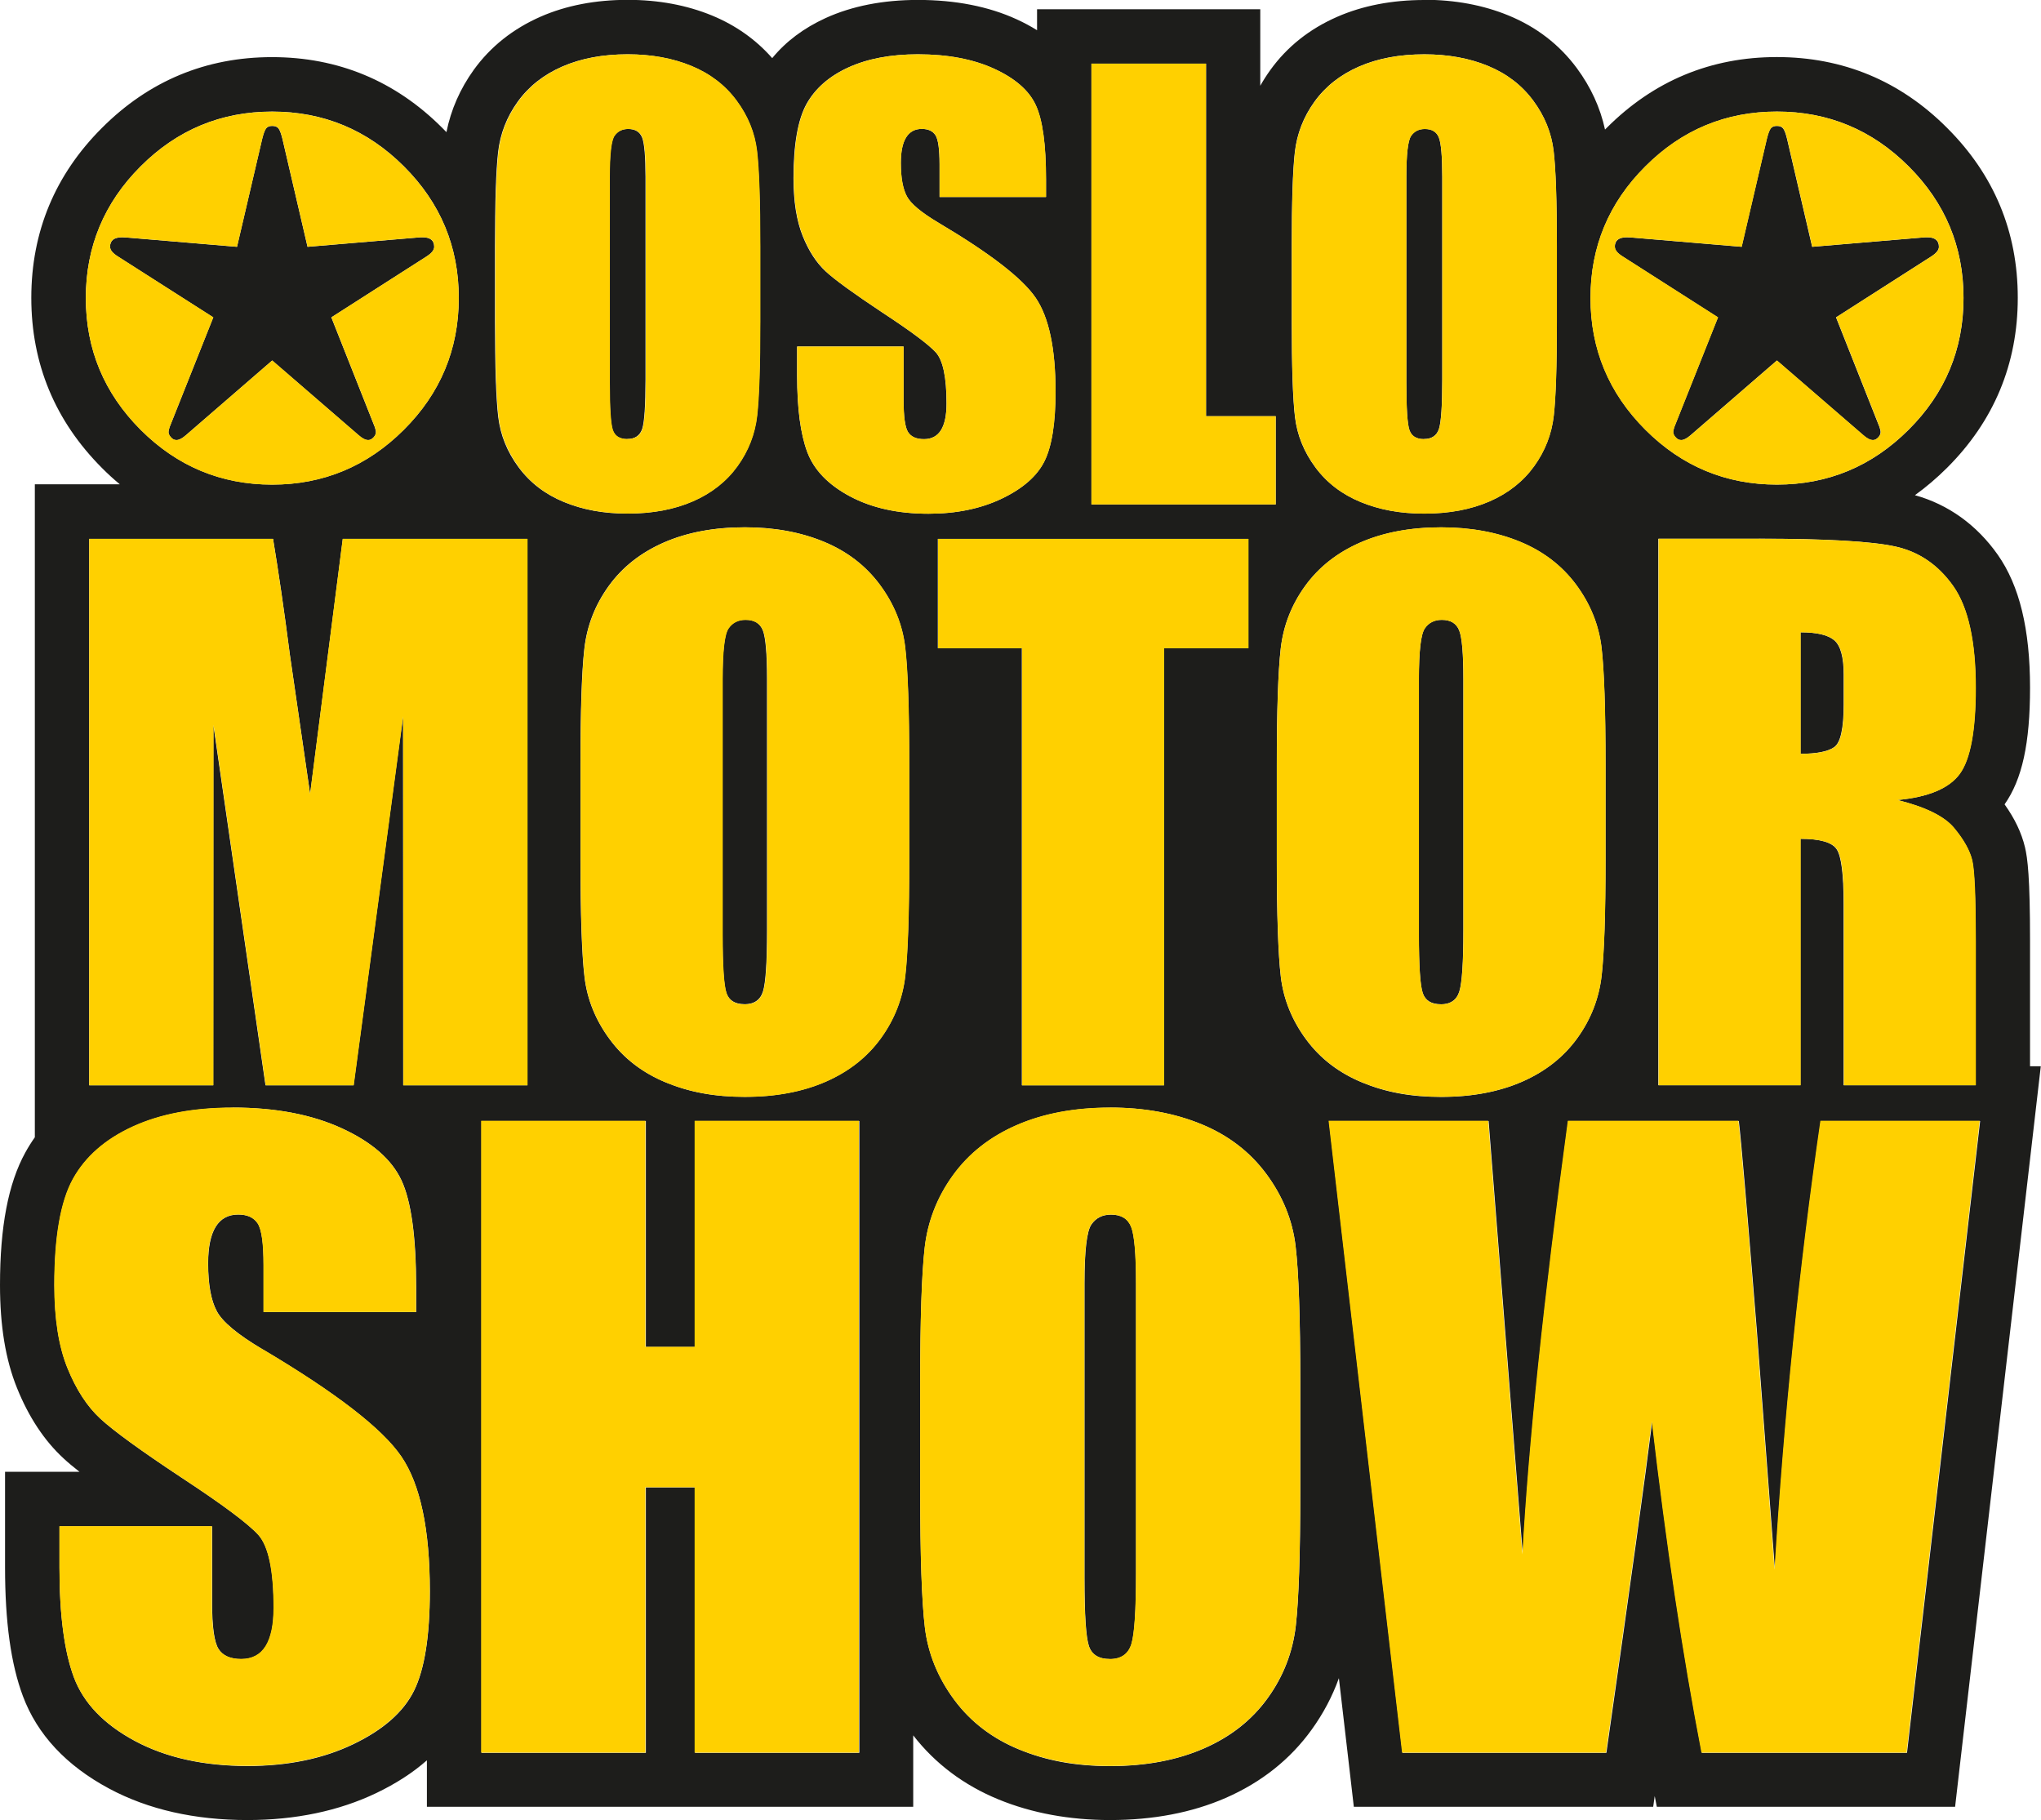 <svg xmlns="http://www.w3.org/2000/svg" id="Layer_2" viewBox="0 0 282.99 252.36"><defs><style>.cls-1{fill:#ffd000;}.cls-2{fill:#1d1d1b;}</style></defs><g id="Layer_1-2"><g><path class="cls-2" d="m197.49,7.53c3.27,0,6.21.53,8.81,1.6,2.6,1.07,4.7,2.67,6.28,4.81,1.59,2.14,2.53,4.47,2.83,6.98.3,2.52.45,6.92.45,13.21v10.46c0,6.14-.14,10.49-.43,13.04-.29,2.55-1.2,4.89-2.72,7-1.52,2.11-3.58,3.74-6.17,4.87-2.59,1.13-5.61,1.7-9.06,1.7s-6.21-.54-8.81-1.6c-2.6-1.07-4.7-2.67-6.29-4.81-1.59-2.14-2.53-4.47-2.83-6.98-.3-2.52-.45-6.92-.45-13.21v-10.46c0-6.14.14-10.49.43-13.04.29-2.55,1.2-4.89,2.72-7,1.52-2.11,3.58-3.74,6.17-4.87,2.59-1.13,5.61-1.7,9.06-1.7m-.04,53.33c1.08,0,1.78-.48,2.08-1.43.3-.96.45-3.23.45-6.83v-28.08c0-2.84-.16-4.66-.47-5.45-.31-.79-.96-1.19-1.94-1.19-.83,0-1.47.32-1.91.96-.44.64-.66,2.54-.66,5.68v28.54c0,3.55.14,5.74.43,6.57.29.83.96,1.25,2.02,1.25M127.29,7.53c4.13,0,7.64.67,10.55,2,2.91,1.33,4.83,3.01,5.77,5.04.94,2.03,1.42,5.47,1.42,10.32v2.42h-14.76v-4.53c0-2.11-.19-3.46-.57-4.04-.38-.58-1.01-.87-1.89-.87-.96,0-1.68.39-2.17,1.17-.49.78-.74,1.96-.74,3.55,0,2.04.28,3.58.83,4.61.53,1.03,2.02,2.28,4.49,3.74,7.07,4.2,11.53,7.64,13.37,10.34,1.84,2.69,2.76,7.03,2.76,13.02,0,4.35-.51,7.56-1.53,9.63-1.02,2.06-2.99,3.79-5.91,5.19-2.92,1.4-6.32,2.1-10.19,2.1-4.25,0-7.88-.81-10.89-2.42-3.01-1.61-4.98-3.66-5.91-6.15-.93-2.49-1.4-6.03-1.4-10.61v-4h14.76v7.44c0,2.29.21,3.76.62,4.42.41.65,1.15.98,2.21.98s1.84-.42,2.36-1.25c.51-.83.77-2.06.77-3.7,0-3.6-.49-5.95-1.47-7.06-1.01-1.11-3.49-2.96-7.44-5.55-3.95-2.62-6.57-4.52-7.85-5.7-1.28-1.18-2.35-2.82-3.19-4.91-.84-2.09-1.27-4.76-1.27-8,0-4.68.6-8.1,1.79-10.27,1.2-2.16,3.13-3.86,5.79-5.08,2.67-1.22,5.89-1.83,9.66-1.83m-40.24,0c3.27,0,6.21.53,8.81,1.6,2.6,1.07,4.7,2.67,6.28,4.81,1.59,2.14,2.53,4.47,2.83,6.98.3,2.52.45,6.92.45,13.21v10.46c0,6.14-.15,10.49-.43,13.04-.29,2.55-1.2,4.89-2.72,7-1.52,2.11-3.58,3.74-6.17,4.87-2.59,1.13-5.61,1.7-9.06,1.7s-6.21-.54-8.81-1.6c-2.61-1.07-4.7-2.67-6.29-4.81-1.59-2.14-2.53-4.47-2.83-6.98-.3-2.52-.45-6.92-.45-13.21v-10.46c0-6.14.14-10.49.43-13.04.29-2.55,1.2-4.89,2.72-7,1.52-2.11,3.58-3.74,6.17-4.87,2.59-1.13,5.61-1.7,9.06-1.7m-.04,53.33c1.08,0,1.77-.48,2.08-1.43.3-.96.45-3.23.45-6.83v-28.08c0-2.84-.16-4.66-.47-5.45-.32-.79-.96-1.19-1.94-1.19-.83,0-1.47.32-1.91.96-.44.64-.66,2.54-.66,5.68v28.54c0,3.55.15,5.74.43,6.57.29.83.96,1.25,2.02,1.25M167.22,8.82v48.88h9.66v12.23h-25.55V8.82h15.89m79.16,6.65c7.11,0,13.2,2.53,18.27,7.6,5.07,5.06,7.6,11.14,7.6,18.24s-2.54,13.22-7.62,18.27c-5.08,5.07-11.17,7.6-18.25,7.6s-13.19-2.54-18.25-7.61c-5.07-5.08-7.6-11.17-7.6-18.26s2.52-13.18,7.6-18.24c5.07-5.07,11.15-7.6,18.25-7.6m-4.87,18.75l-15.31-1.29c-.3-.02-.51-.03-.62-.03-.57,0-.98.11-1.27.33-.27.22-.41.55-.41.99s.36.88,1.07,1.33l13.23,8.45-6.04,15.17c-.11.32-.17.57-.17.73,0,.23.11.47.33.72.23.27.48.39.78.39.34,0,.78-.22,1.3-.67l11.97-10.36,11.99,10.36c.51.45.95.67,1.33.67.25,0,.49-.12.72-.36.23-.24.34-.49.34-.75,0-.17-.06-.41-.17-.73l-6.01-15.17,13.21-8.45c.69-.45,1.05-.88,1.05-1.33s-.14-.77-.41-.99c-.27-.22-.67-.33-1.2-.33-.17,0-.38,0-.66.03l-15.3,1.29-3.48-14.96c-.18-.73-.36-1.22-.55-1.46-.19-.23-.47-.34-.87-.34-.37,0-.64.1-.83.33-.19.22-.37.71-.56,1.47l-3.49,14.96M37.74,15.47c7.11,0,13.2,2.53,18.27,7.6,5.07,5.06,7.6,11.14,7.6,18.24s-2.54,13.22-7.62,18.27c-5.08,5.07-11.17,7.6-18.25,7.6s-13.19-2.54-18.25-7.61c-5.07-5.08-7.59-11.17-7.59-18.26s2.53-13.18,7.59-18.24c5.07-5.07,11.15-7.6,18.25-7.6m-4.87,18.75l-15.31-1.29c-.3-.02-.51-.03-.62-.03-.57,0-.98.11-1.27.33-.27.22-.41.55-.41.99s.36.88,1.07,1.33l13.24,8.45-6.04,15.17c-.11.32-.17.57-.17.73,0,.23.11.47.33.72.23.27.48.39.78.39.34,0,.78-.22,1.3-.67l11.97-10.36,11.99,10.36c.51.45.95.67,1.33.67.25,0,.49-.12.72-.36.23-.24.34-.49.34-.75,0-.17-.06-.41-.17-.73l-6.01-15.17,13.21-8.45c.69-.45,1.05-.88,1.05-1.33s-.14-.77-.4-.99c-.27-.22-.67-.33-1.2-.33-.17,0-.39,0-.66.03l-15.3,1.29-3.48-14.96c-.18-.73-.36-1.22-.55-1.46-.19-.23-.48-.34-.87-.34-.37,0-.64.1-.83.33-.19.22-.37.71-.56,1.47l-3.49,14.96m166.96,38.89c4.05,0,7.7.66,10.93,1.99,3.23,1.33,5.83,3.32,7.79,5.97,1.96,2.65,3.13,5.54,3.51,8.66.37,3.12.56,8.58.56,16.38v12.96c0,7.61-.18,13-.54,16.17-.36,3.17-1.48,6.06-3.37,8.68-1.89,2.62-4.44,4.63-7.65,6.04-3.21,1.4-6.96,2.11-11.23,2.11s-7.7-.66-10.93-1.99c-3.23-1.33-5.83-3.31-7.79-5.97-1.96-2.65-3.13-5.54-3.51-8.66-.37-3.12-.56-8.58-.56-16.38v-12.96c0-7.61.18-13,.54-16.17.36-3.17,1.48-6.06,3.37-8.68,1.89-2.62,4.44-4.63,7.65-6.04,3.21-1.4,6.96-2.11,11.23-2.11m-.05,66.12c1.34,0,2.2-.59,2.57-1.78.37-1.19.56-4.01.56-8.47v-34.82c0-3.52-.19-5.78-.58-6.76-.39-.98-1.19-1.47-2.41-1.47-1.03,0-1.82.4-2.36,1.19-.55.8-.82,3.14-.82,7.04v35.38c0,4.4.18,7.11.54,8.14.36,1.03,1.19,1.54,2.5,1.54m-96.5-66.12c4.06,0,7.7.66,10.93,1.99,3.23,1.33,5.83,3.32,7.79,5.97,1.96,2.65,3.14,5.54,3.51,8.66.37,3.12.56,8.58.56,16.38v12.96c0,7.61-.18,13-.54,16.17-.36,3.17-1.48,6.06-3.37,8.68-1.89,2.62-4.44,4.63-7.65,6.04-3.21,1.4-6.96,2.11-11.23,2.11s-7.7-.66-10.93-1.99c-3.23-1.33-5.83-3.31-7.79-5.97-1.97-2.65-3.14-5.54-3.51-8.66-.37-3.12-.56-8.58-.56-16.38v-12.96c0-7.61.18-13,.54-16.17.36-3.17,1.48-6.06,3.37-8.68,1.89-2.62,4.44-4.63,7.65-6.04,3.21-1.4,6.96-2.11,11.23-2.11m-.05,66.12c1.34,0,2.2-.59,2.57-1.78.37-1.19.56-4.01.56-8.47v-34.82c0-3.52-.2-5.78-.58-6.76-.39-.98-1.19-1.47-2.41-1.47-1.03,0-1.82.4-2.36,1.19-.55.8-.82,3.14-.82,7.04v35.38c0,4.4.18,7.11.54,8.14.36,1.03,1.19,1.54,2.5,1.54m140.67-64.53c9.3,0,15.59.36,18.88,1.08,3.29.72,5.97,2.55,8.05,5.5,2.07,2.95,3.11,7.65,3.11,14.11,0,5.9-.73,9.86-2.2,11.89-1.47,2.03-4.35,3.25-8.66,3.65,3.9.97,6.52,2.26,7.86,3.88,1.34,1.62,2.18,3.11,2.5,4.47.33,1.36.49,5.09.49,11.21v19.98h-18.3v-25.18c0-4.06-.32-6.57-.96-7.53-.64-.97-2.32-1.45-5.03-1.45v34.16h-19.7v-75.76h13.95m5.76,29.81c2.22,0,3.77-.3,4.66-.91.89-.61,1.33-2.58,1.33-5.92v-4.16c0-2.4-.43-3.98-1.29-4.73-.86-.75-2.43-1.12-4.7-1.12v16.85m-76.56-29.81v15.16h-11.7v60.6h-19.7v-60.6h-11.65v-15.16h43.05m-99.96,0v75.76h-17.22l-.02-51.15-6.86,51.15h-12.21l-7.23-49.98-.02,49.98H12.37v-75.76h25.49c.76,4.56,1.54,9.92,2.34,16.11l2.8,19.27,4.53-35.38h25.63m80.78,78.85c4.69,0,8.9.77,12.63,2.3,3.73,1.53,6.74,3.83,9.01,6.9,2.27,3.07,3.63,6.4,4.06,10.01.43,3.61.65,9.92.65,18.94v14.99c0,8.8-.21,15.03-.62,18.69-.42,3.66-1.71,7.01-3.9,10.04-2.18,3.03-5.13,5.36-8.85,6.98-3.72,1.62-8.04,2.44-12.98,2.44s-8.9-.77-12.63-2.3c-3.73-1.53-6.74-3.83-9.01-6.9-2.27-3.07-3.62-6.4-4.06-10.01-.43-3.61-.65-9.92-.65-18.94v-14.99c0-8.8.21-15.03.62-18.69.41-3.66,1.71-7.01,3.9-10.04,2.18-3.03,5.13-5.36,8.85-6.98,3.72-1.62,8.04-2.43,12.98-2.43m-.05,76.45c1.55,0,2.54-.68,2.98-2.06.43-1.37.65-4.63.65-9.79v-40.25c0-4.08-.23-6.68-.68-7.82-.45-1.14-1.38-1.7-2.79-1.7-1.19,0-2.1.46-2.73,1.38-.63.92-.95,3.63-.95,8.14v40.9c0,5.09.21,8.22.62,9.41.41,1.19,1.38,1.78,2.9,1.78m-121.62-76.45c5.92,0,10.96.96,15.12,2.87,4.17,1.91,6.92,4.32,8.28,7.22,1.35,2.9,2.03,7.84,2.03,14.8v3.46h-21.15v-6.49c0-3.03-.27-4.96-.81-5.79-.54-.83-1.44-1.24-2.71-1.24-1.37,0-2.41.56-3.11,1.68-.7,1.12-1.06,2.81-1.06,5.09,0,2.92.4,5.13,1.19,6.6.76,1.48,2.9,3.27,6.44,5.36,10.14,6.02,16.53,10.96,19.16,14.82,2.63,3.86,3.95,10.08,3.95,18.66,0,6.24-.73,10.84-2.19,13.8-1.46,2.96-4.28,5.44-8.47,7.44-4.18,2-9.05,3-14.61,3-6.1,0-11.3-1.16-15.61-3.46-4.31-2.31-7.13-5.25-8.47-8.82-1.33-3.57-2-8.64-2-15.2v-5.74h21.16v10.66c0,3.28.3,5.39.89,6.33.6.94,1.65,1.41,3.16,1.41s2.64-.6,3.38-1.78c.74-1.19,1.11-2.96,1.11-5.3,0-5.16-.7-8.53-2.11-10.12-1.44-1.59-5-4.24-10.66-7.95-5.66-3.75-9.41-6.47-11.25-8.17-1.84-1.7-3.36-4.04-4.57-7.03-1.21-2.99-1.81-6.82-1.81-11.47,0-6.71.86-11.61,2.57-14.72,1.71-3.1,4.48-5.53,8.31-7.28,3.82-1.75,8.44-2.62,13.85-2.62m242.27,1.84l-10.14,87.59h-28.44c-2.6-13.46-4.9-28.77-6.89-45.93-.91,7.36-3.03,22.67-6.35,45.93h-28.27l-10.19-87.59h22.13l2.41,30.56,2.33,29.55c.84-15.29,2.94-35.33,6.3-60.11h23.65c.32,2.56,1.14,12.19,2.49,28.89l2.52,33.33c1.3-21.2,3.41-41.94,6.36-62.22h22.13m-155.44,0v87.59h-22.78v-36.79h-6.82v36.79h-22.78v-87.59h22.78v31.33h6.82v-31.33h22.78M197.49,0c-4.48,0-8.54.78-12.08,2.33-3.83,1.67-6.95,4.15-9.27,7.37-.51.71-.98,1.44-1.4,2.19V1.28h-30.95v2.91c-.87-.54-1.81-1.05-2.82-1.51-3.88-1.78-8.49-2.69-13.69-2.69-4.85,0-9.15.85-12.8,2.51-3.04,1.39-5.52,3.25-7.41,5.56-2.25-2.56-5.05-4.55-8.35-5.91-3.5-1.44-7.43-2.17-11.68-2.17-4.48,0-8.54.78-12.08,2.33-3.83,1.68-6.95,4.16-9.27,7.37-1.89,2.63-3.17,5.53-3.79,8.64-.19-.2-.39-.4-.59-.6-6.49-6.5-14.43-9.8-23.59-9.8s-17.08,3.3-23.58,9.81c-6.5,6.48-9.8,14.41-9.8,23.56s3.3,17.07,9.79,23.58c.8.81,1.63,1.56,2.48,2.27H4.83v90.53c-.48.68-.92,1.38-1.32,2.11-2.36,4.28-3.51,10.28-3.51,18.36,0,5.68.77,10.36,2.36,14.29,1.62,4.02,3.79,7.3,6.45,9.75.6.56,1.33,1.17,2.21,1.86H.7v13.27c0,7.54.81,13.38,2.48,17.84,1.99,5.32,6.01,9.63,11.97,12.82,5.4,2.89,11.84,4.35,19.16,4.35,6.66,0,12.67-1.26,17.86-3.74,2.73-1.31,5.07-2.82,7.02-4.54v6.44h67.43v-9.9c3.04,3.92,7.02,6.91,11.82,8.88,4.63,1.9,9.84,2.86,15.49,2.86,5.96,0,11.34-1.03,16-3.06,4.95-2.16,8.97-5.35,11.94-9.48,1.61-2.23,2.87-4.62,3.77-7.13l1.3,11.17.77,6.66h41.51l.21-1.49.29,1.49h41.36l.77-6.67,10.14-87.59.97-8.4h-1.49v-17.38c0-8.85-.34-11.46-.7-12.98-.48-2-1.41-3.96-2.83-5.95,2.44-3.47,3.53-8.47,3.53-16.17,0-8.12-1.47-14.16-4.48-18.44-2.91-4.13-6.86-6.97-11.48-8.25,1.54-1.11,3.02-2.37,4.43-3.77,6.52-6.49,9.83-14.43,9.83-23.6s-3.3-17.08-9.82-23.57c-6.49-6.5-14.43-9.8-23.59-9.8s-17.08,3.3-23.58,9.81c-.08.08-.16.16-.24.24-.66-3.05-1.98-5.91-3.92-8.53-2.41-3.25-5.59-5.7-9.47-7.29-3.51-1.44-7.43-2.17-11.68-2.17h0Z"></path><path class="cls-1" d="m71.95,64.79c1.59,2.14,3.68,3.74,6.29,4.81,2.6,1.07,5.54,1.6,8.81,1.6,3.45,0,6.47-.57,9.06-1.7,2.59-1.13,4.65-2.76,6.17-4.87,1.52-2.11,2.43-4.45,2.72-7,.29-2.55.43-6.9.43-13.04v-10.46c0-6.29-.15-10.69-.45-13.21-.3-2.52-1.25-4.84-2.83-6.98-1.58-2.14-3.68-3.74-6.28-4.81-2.6-1.07-5.54-1.6-8.81-1.6-3.45,0-6.47.57-9.06,1.7-2.59,1.13-4.65,2.75-6.17,4.87-1.52,2.11-2.43,4.45-2.72,7-.29,2.55-.43,6.9-.43,13.04v10.46c0,6.29.15,10.7.45,13.21.3,2.52,1.25,4.84,2.83,6.98Zm12.61-40.27c0-3.14.22-5.04.66-5.68.44-.64,1.08-.96,1.91-.96.98,0,1.63.4,1.94,1.19.31.79.47,2.61.47,5.45v28.08c0,3.6-.15,5.88-.45,6.83-.3.96-.99,1.43-2.08,1.43s-1.73-.42-2.02-1.25c-.29-.83-.43-3.02-.43-6.57v-28.54Zm29.93,13.1c1.28,1.18,3.9,3.08,7.85,5.7,3.95,2.59,6.43,4.44,7.44,5.55.98,1.11,1.47,3.46,1.47,7.06,0,1.64-.26,2.87-.77,3.7-.52.83-1.3,1.25-2.36,1.25s-1.79-.33-2.21-.98c-.42-.65-.62-2.13-.62-4.42v-7.44h-14.76v4c0,4.58.47,8.12,1.4,10.61.93,2.49,2.9,4.54,5.91,6.15,3.01,1.61,6.64,2.42,10.89,2.42,3.88,0,7.27-.7,10.19-2.1,2.92-1.4,4.89-3.13,5.91-5.19,1.02-2.06,1.53-5.27,1.53-9.63,0-5.99-.92-10.33-2.76-13.02-1.84-2.69-6.29-6.14-13.37-10.34-2.47-1.46-3.96-2.7-4.49-3.74-.55-1.03-.83-2.57-.83-4.61,0-1.59.25-2.77.74-3.55.49-.78,1.21-1.17,2.17-1.17.88,0,1.51.29,1.89.87.38.58.57,1.93.57,4.04v4.53h14.76v-2.42c0-4.86-.47-8.3-1.42-10.32-.94-2.03-2.87-3.7-5.77-5.04-2.91-1.33-6.42-2-10.55-2-3.78,0-7,.61-9.66,1.83-2.67,1.22-4.6,2.91-5.79,5.08-1.2,2.16-1.79,5.59-1.79,10.27,0,3.25.42,5.91,1.27,8,.84,2.09,1.91,3.72,3.19,4.91Zm62.39,20.08h-9.66V8.82h-15.89v61.11h25.55v-12.23Zm5.51,7.1c1.58,2.14,3.68,3.74,6.29,4.81,2.6,1.07,5.54,1.6,8.81,1.6,3.45,0,6.46-.57,9.06-1.7,2.59-1.13,4.65-2.76,6.17-4.87,1.52-2.11,2.43-4.45,2.72-7,.29-2.55.43-6.9.43-13.04v-10.46c0-6.29-.15-10.69-.45-13.21-.3-2.52-1.25-4.84-2.83-6.98-1.59-2.14-3.68-3.74-6.28-4.81-2.6-1.07-5.54-1.6-8.81-1.6-3.45,0-6.47.57-9.06,1.7-2.59,1.13-4.65,2.75-6.17,4.87-1.52,2.11-2.43,4.45-2.72,7-.29,2.55-.43,6.9-.43,13.04v10.46c0,6.29.15,10.7.45,13.21.3,2.52,1.25,4.84,2.83,6.98Zm12.61-40.27c0-3.14.22-5.04.66-5.68.44-.64,1.08-.96,1.91-.96.98,0,1.63.4,1.94,1.19.31.79.47,2.61.47,5.45v28.08c0,3.6-.15,5.88-.45,6.83-.3.96-.99,1.43-2.08,1.43s-1.73-.42-2.02-1.25c-.29-.83-.43-3.02-.43-6.57v-28.54ZM42.99,110.08l-2.8-19.27c-.8-6.18-1.58-11.55-2.34-16.11H12.37v75.76h17.22l.02-49.98,7.23,49.98h12.21l6.86-51.15.02,51.15h17.22v-75.76h-25.63l-4.53,35.38Zm79.02-29.01c-1.97-2.65-4.56-4.64-7.79-5.97-3.23-1.33-6.87-1.99-10.93-1.99-4.28,0-8.02.7-11.23,2.11-3.21,1.4-5.76,3.42-7.65,6.04-1.89,2.62-3.01,5.51-3.37,8.68-.36,3.17-.54,8.56-.54,16.17v12.96c0,7.8.19,13.26.56,16.38.37,3.12,1.54,6.01,3.51,8.66,1.97,2.65,4.56,4.64,7.79,5.97,3.23,1.33,6.87,1.99,10.93,1.99,4.27,0,8.02-.7,11.23-2.11,3.21-1.4,5.76-3.42,7.65-6.04,1.89-2.62,3.01-5.51,3.37-8.68.36-3.17.54-8.56.54-16.17v-12.96c0-7.8-.19-13.26-.56-16.38-.37-3.12-1.54-6.01-3.51-8.66Zm-15.63,47.92c0,4.46-.19,7.28-.56,8.47-.37,1.19-1.23,1.78-2.57,1.78s-2.15-.51-2.5-1.54c-.36-1.03-.54-3.74-.54-8.14v-35.38c0-3.9.27-6.25.82-7.04.55-.8,1.33-1.19,2.36-1.19,1.22,0,2.02.49,2.41,1.47.39.98.58,3.24.58,6.76v34.82Zm55.03,21.48v-60.6h11.7v-15.16h-43.05v15.16h11.65v60.6h19.7Zm38.42,1.59c4.27,0,8.02-.7,11.23-2.11,3.21-1.4,5.76-3.42,7.65-6.04,1.89-2.62,3.01-5.51,3.37-8.68.36-3.17.54-8.56.54-16.17v-12.96c0-7.8-.19-13.26-.56-16.38-.38-3.12-1.55-6.01-3.51-8.66-1.97-2.65-4.56-4.64-7.79-5.97-3.23-1.33-6.87-1.99-10.93-1.99-4.28,0-8.02.7-11.23,2.11-3.21,1.4-5.76,3.42-7.65,6.04-1.89,2.62-3.01,5.51-3.37,8.68-.36,3.17-.54,8.56-.54,16.17v12.96c0,7.8.19,13.26.56,16.38.37,3.12,1.55,6.01,3.51,8.66,1.97,2.65,4.56,4.64,7.79,5.97,3.23,1.33,6.87,1.99,10.93,1.99Zm-3.09-57.89c0-3.9.27-6.25.82-7.04.54-.8,1.33-1.19,2.36-1.19,1.22,0,2.02.49,2.41,1.47.39.98.58,3.24.58,6.76v34.82c0,4.46-.19,7.28-.56,8.47-.37,1.19-1.23,1.78-2.57,1.78s-2.15-.51-2.5-1.54c-.36-1.03-.54-3.74-.54-8.14v-35.38Zm75.02,13.1c1.47-2.03,2.2-5.99,2.2-11.89,0-6.46-1.04-11.16-3.11-14.11-2.08-2.95-4.76-4.78-8.05-5.5-3.29-.72-9.59-1.08-18.88-1.08h-13.95v75.76h19.7v-34.16c2.71,0,4.39.48,5.03,1.45.64.97.96,3.48.96,7.53v25.18h18.3v-19.98c0-6.11-.16-9.85-.49-11.21-.33-1.36-1.16-2.85-2.5-4.47-1.34-1.62-3.96-2.92-7.86-3.88,4.31-.41,7.19-1.62,8.66-3.65Zm-16.1-9.59c0,3.34-.44,5.31-1.33,5.92-.89.61-2.44.91-4.66.91v-16.85c2.28,0,3.84.37,4.7,1.12.86.75,1.29,2.33,1.29,4.73v4.16ZM36.47,187.1c-3.54-2.09-5.68-3.87-6.44-5.36-.79-1.48-1.19-3.68-1.19-6.6,0-2.27.35-3.97,1.06-5.09.7-1.12,1.74-1.68,3.11-1.68,1.26,0,2.16.41,2.71,1.24.54.83.81,2.76.81,5.79v6.49h21.15v-3.46c0-6.96-.68-11.89-2.03-14.8-1.35-2.9-4.11-5.31-8.28-7.22-4.17-1.91-9.21-2.87-15.12-2.87-5.41,0-10.03.87-13.85,2.62-3.82,1.75-6.59,4.17-8.31,7.28-1.71,3.1-2.57,8.01-2.57,14.72,0,4.65.6,8.48,1.81,11.47,1.21,2.99,2.73,5.34,4.57,7.03,1.84,1.7,5.59,4.42,11.25,8.17,5.66,3.72,9.22,6.37,10.66,7.95,1.41,1.59,2.11,4.96,2.11,10.12,0,2.35-.37,4.11-1.11,5.3-.74,1.19-1.87,1.78-3.38,1.78s-2.57-.47-3.16-1.41c-.59-.94-.89-3.05-.89-6.33v-10.66H8.24v5.74c0,6.57.67,11.63,2,15.2,1.33,3.57,4.16,6.51,8.47,8.82,4.31,2.31,9.51,3.46,15.61,3.46,5.55,0,10.42-1,14.61-3,4.18-2,7.01-4.48,8.47-7.44,1.46-2.96,2.19-7.56,2.19-13.8,0-8.58-1.32-14.8-3.95-18.66-2.63-3.86-9.02-8.8-19.16-14.82Zm59.84-.39h-6.82v-31.33h-22.78v87.59h22.78v-36.79h6.82v36.79h22.78v-87.59h-22.78v31.33Zm79.26-23.97c-2.27-3.06-5.27-5.37-9.01-6.9-3.73-1.53-7.95-2.3-12.63-2.3-4.94,0-9.27.81-12.98,2.43-3.72,1.62-6.66,3.95-8.85,6.98-2.18,3.03-3.48,6.38-3.9,10.04-.41,3.66-.62,9.89-.62,18.69v14.99c0,9.02.22,15.33.65,18.94.43,3.61,1.79,6.94,4.06,10.01,2.27,3.07,5.27,5.36,9.01,6.9,3.73,1.53,7.94,2.3,12.63,2.3,4.94,0,9.27-.81,12.98-2.44,3.71-1.62,6.66-3.95,8.85-6.98,2.18-3.03,3.48-6.37,3.9-10.04.41-3.66.62-9.89.62-18.69v-14.99c0-9.02-.22-15.33-.65-18.94-.43-3.61-1.79-6.94-4.06-10.01Zm-18.07,55.4c0,5.16-.22,8.42-.65,9.79-.43,1.37-1.43,2.06-2.98,2.06s-2.48-.6-2.9-1.78c-.41-1.19-.62-4.33-.62-9.41v-40.9c0-4.51.32-7.22.95-8.14.63-.92,1.54-1.38,2.73-1.38,1.41,0,2.33.57,2.79,1.7.45,1.14.68,3.74.68,7.82v40.25Zm94.9-62.76c-2.94,20.28-5.06,41.01-6.36,62.22l-2.52-33.33c-1.34-16.7-2.17-26.33-2.49-28.89h-23.65c-3.36,24.78-5.46,44.82-6.3,60.11l-2.33-29.55-2.41-30.56h-22.13l10.19,87.59h28.27c3.33-23.26,5.44-38.57,6.35-45.93,1.99,17.17,4.29,32.48,6.89,45.93h28.44l10.14-87.59h-22.13ZM37.74,67.19c7.08,0,13.17-2.53,18.25-7.6,5.08-5.06,7.62-11.16,7.62-18.27s-2.53-13.18-7.6-18.24c-5.07-5.07-11.16-7.6-18.27-7.6s-13.19,2.53-18.25,7.6c-5.07,5.06-7.59,11.14-7.59,18.24s2.53,13.18,7.59,18.26c5.07,5.07,11.15,7.61,18.25,7.61ZM15.26,34.21c0-.44.14-.77.41-.99.28-.22.7-.33,1.27-.33.11,0,.32,0,.62.03l15.31,1.29,3.49-14.96c.19-.76.37-1.25.56-1.47.18-.23.45-.33.83-.33.4,0,.69.11.87.34.19.24.37.72.55,1.46l3.48,14.96,15.3-1.29c.28-.02.49-.03.66-.03.53,0,.93.11,1.2.33.27.22.4.55.4.99s-.35.88-1.05,1.33l-13.21,8.45,6.01,15.17c.11.32.17.57.17.73,0,.25-.12.51-.34.75-.24.24-.48.36-.72.36-.38,0-.82-.22-1.33-.67l-11.99-10.36-11.97,10.36c-.51.45-.95.67-1.3.67-.3,0-.56-.12-.78-.39-.22-.25-.33-.49-.33-.72,0-.17.06-.41.17-.73l6.04-15.17-13.24-8.45c-.72-.45-1.07-.88-1.07-1.33Zm231.11,32.97c7.08,0,13.17-2.53,18.25-7.6,5.08-5.06,7.62-11.16,7.62-18.27s-2.53-13.18-7.6-18.24c-5.07-5.07-11.16-7.6-18.27-7.6s-13.19,2.53-18.25,7.6c-5.07,5.06-7.6,11.14-7.6,18.24s2.52,13.18,7.6,18.26c5.07,5.07,11.15,7.61,18.25,7.61Zm-22.48-32.97c0-.44.14-.77.41-.99.28-.22.7-.33,1.27-.33.11,0,.32,0,.62.03l15.31,1.29,3.49-14.96c.19-.76.37-1.25.56-1.47.18-.23.45-.33.83-.33.4,0,.68.11.87.34.19.24.37.72.55,1.46l3.48,14.96,15.3-1.29c.28-.02.49-.03.66-.03.53,0,.93.11,1.2.33.27.22.41.55.41.99s-.36.88-1.05,1.33l-13.21,8.45,6.01,15.17c.11.32.17.57.17.73,0,.25-.12.51-.34.75-.24.24-.48.36-.72.36-.38,0-.82-.22-1.33-.67l-11.99-10.36-11.97,10.36c-.51.45-.95.67-1.3.67-.3,0-.55-.12-.78-.39-.22-.25-.33-.49-.33-.72,0-.17.06-.41.17-.73l6.04-15.17-13.23-8.45c-.72-.45-1.07-.88-1.07-1.33Z"></path></g></g></svg>